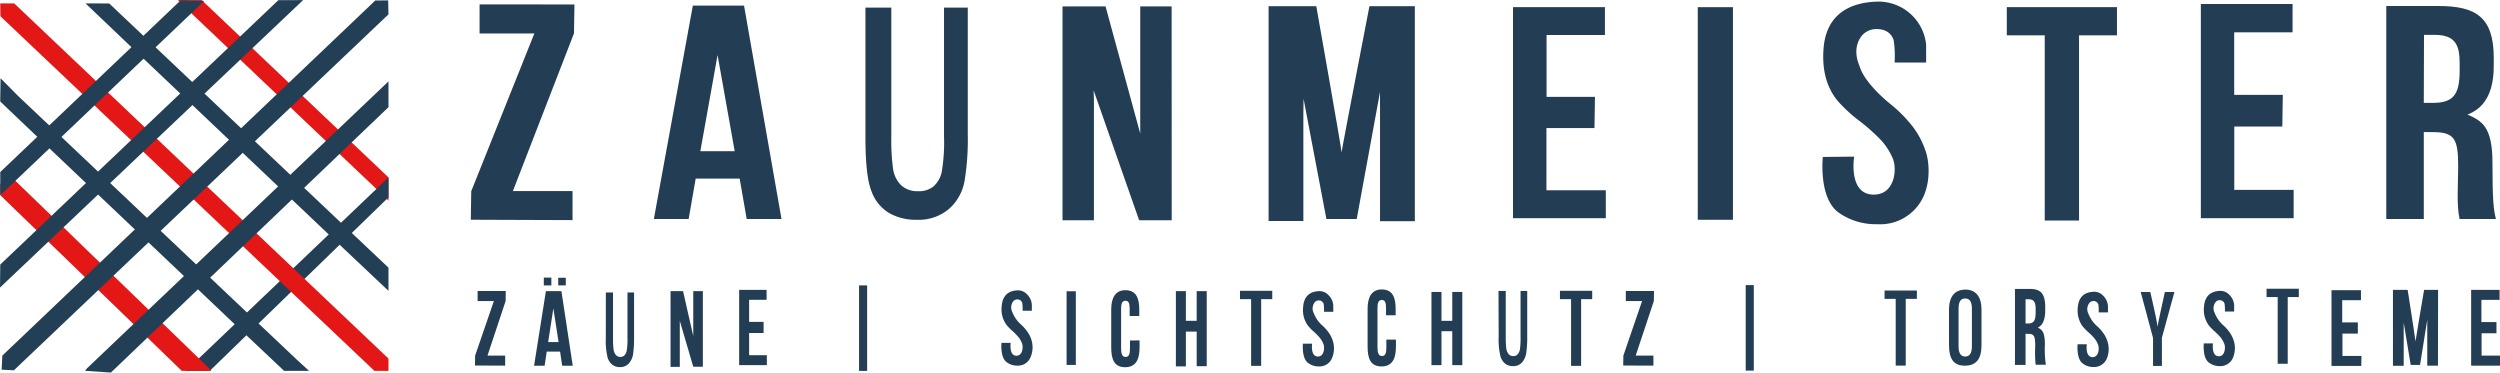 <svg id="Capa_1" data-name="Capa 1" xmlns="http://www.w3.org/2000/svg" viewBox="0 0 599.7 89.37"><defs><style>.cls-1{fill:#e41717;}.cls-2{fill:#233f55;}.cls-3{fill:#233e54;}</style></defs><polygon class="cls-1" points="93.19 48.13 91.05 46.05 44.76 2.1 42.68 0 48.38 0.02 93.19 42.56 93.19 48.13"/><polygon class="cls-2" points="93.19 47.34 50.32 88.96 44.57 88.96 93.19 42.56 93.19 47.34"/><path class="cls-3" d="M281.87,293h-8.35l-1.69-9.7H261.28l-1.69,9.7h-8.32v-.13l9.33-51.07h12.28Zm-11.23-16.27-4.11-23.07-4.13,23.07Z" transform="translate(-94.4 -240.46)"/><path class="cls-3" d="M231.79,328.2h-2.53l-.51-3.4h-3.2l-.51,3.4h-2.52v-.05l2.83-17.86h3.72Zm-3.4-5.69-1.25-8.07-1.25,8.07Z" transform="translate(-94.4 -240.46)"/><path class="cls-3" d="M375.47,293.3h-7.81l-10.92-31.16s.07,1.7.07,2.6V293.3h-7.53V242H359.6l8.32,30.5s0-1.7,0-2.59V242h7.53Z" transform="translate(-94.4 -240.46)"/><path class="cls-3" d="M263,328.43h-2.3l-3.23-11s0,.6,0,.92v10.11h-2.22V310.29h3l2.45,10.79s0-.6,0-.92v-9.87H263Z" transform="translate(-94.4 -240.46)"/><path class="cls-3" d="M433.79,293.52h-8.35V268.08c0-1.34,0-3,0-5.56L419.85,293h-7.27l-5.48-28.85s-.05,2.59-.05,3.89v25.44h-8.34V241.94h11.44s6,33.83,6.07,35.08c0-.55,6.68-35.08,6.68-35.08h10.89Z" transform="translate(-94.4 -240.46)"/><path class="cls-3" d="M679.22,328.18h-2.57v-9c0-.47,0-1.06,0-2L674.92,328h-2.24L671,317.84s0,.91,0,1.37v9h-2.58V310h3.53s1.87,11.92,1.88,12.36c0-.19,2.06-12.36,2.06-12.36h3.36Z" transform="translate(-94.4 -240.46)"/><path class="cls-3" d="M479.6,292.8H457.34V242.17h22.05v6.69h-14v14.83H477l-.12,7.49H465.36V286.1H479.6Z" transform="translate(-94.4 -240.46)"/><path class="cls-3" d="M660.82,328.24h-7.14V310.07h7.07v2.4h-4.5v5.32H660l0,2.69h-3.69v5.36h4.57Z" transform="translate(-94.4 -240.46)"/><path class="cls-3" d="M694.1,328.18h-6.92V310H694v2.4h-4.36v5.32h3.61l0,2.69h-3.57v5.35h4.43Z" transform="translate(-94.4 -240.46)"/><path class="cls-3" d="M278.35,328.05h-6.64V310h6.58v2.38H274.1v5.29h3.47l0,2.67H274.1v5.32h4.25Z" transform="translate(-94.4 -240.46)"/><path class="cls-3" d="M644.6,292.8H622.34V241.42h22v6.79h-14v15H642l-.12,7.6H630.36V286H644.6Z" transform="translate(-94.4 -240.46)"/><path class="cls-3" d="M510.1,293.18h-8.44v-51h8.44Z" transform="translate(-94.4 -240.46)"/><path class="cls-3" d="M352.47,328h-2.22V310.33h2.22Z" transform="translate(-94.4 -240.46)"/><path class="cls-3" d="M302.41,329.43h-1.94V308.92h1.94Z" transform="translate(-94.4 -240.46)"/><path class="cls-3" d="M515.1,329.36h-1.94V308.85h1.94Z" transform="translate(-94.4 -240.46)"/><path class="cls-3" d="M602.22,248.94h-9.1v44.42h-8.23V248.94h-9.1v-6.77h26.43Z" transform="translate(-94.4 -240.46)"/><path class="cls-3" d="M399.59,312.22h-2.66v16h-2.41v-16h-2.67v-2h7.74Z" transform="translate(-94.4 -240.46)"/><path class="cls-3" d="M476.34,312.22h-2.66v16h-2.41v-16H468.6v-2h7.74Z" transform="translate(-94.4 -240.46)"/><path class="cls-3" d="M645.84,311.72h-2.66v16h-2.41v-16H638.1v-2h7.74Z" transform="translate(-94.4 -240.46)"/><path class="cls-3" d="M554.22,312.16h-2.67v16h-2.41v-16h-2.67v-2h7.75Z" transform="translate(-94.4 -240.46)"/><path class="cls-3" d="M302,242.29h6.21v31a50.44,50.44,0,0,0,.42,7.67,6.88,6.88,0,0,0,1.92,3.92,5.63,5.63,0,0,0,4.06,1.44,5.48,5.48,0,0,0,3.77-1.19,6.52,6.52,0,0,0,1.91-3.36,42.51,42.51,0,0,0,.56-8.63V242.29h5.7v30.46a60.85,60.85,0,0,1-.8,11.28,11.62,11.62,0,0,1-3.71,6.55,11.26,11.26,0,0,1-7.79,2.6,12.81,12.81,0,0,1-6.59-1.63,10.06,10.06,0,0,1-4.23-5.27q-1.44-3.64-1.43-13Z" transform="translate(-94.4 -240.46)"/><path class="cls-3" d="M453.86,310.25h1.74v11a22.06,22.06,0,0,0,.12,2.72,2.71,2.71,0,0,0,.54,1.39,1.38,1.38,0,0,0,1.14.52,1.33,1.33,0,0,0,1.06-.43,2.58,2.58,0,0,0,.54-1.19,19.63,19.63,0,0,0,.15-3.06V310.25h1.6v10.8a27.14,27.14,0,0,1-.22,4,4.51,4.51,0,0,1-1,2.32,2.76,2.76,0,0,1-2.19.92,3.06,3.06,0,0,1-1.85-.57,3.6,3.6,0,0,1-1.19-1.87,18.2,18.2,0,0,1-.4-4.61Z" transform="translate(-94.4 -240.46)"/><path class="cls-3" d="M239.73,310.61h1.72V321.5a21.5,21.5,0,0,0,.12,2.69,2.8,2.8,0,0,0,.53,1.38,1.39,1.39,0,0,0,1.13.51,1.33,1.33,0,0,0,1-.42,2.44,2.44,0,0,0,.53-1.18,17.77,17.77,0,0,0,.16-3V310.61h1.58v10.7a28.07,28.07,0,0,1-.22,4,4.47,4.47,0,0,1-1,2.3,2.74,2.74,0,0,1-2.16.91,3,3,0,0,1-1.83-.57,3.45,3.45,0,0,1-1.17-1.85,17.34,17.34,0,0,1-.4-4.56Z" transform="translate(-94.4 -240.46)"/><path class="cls-3" d="M544.72,294.24a15.44,15.44,0,0,1-9.22-2.75c-4.93-3.51-3.84-13.38-3.84-13.38l7.52-.08s-1.48,8.9,4.48,9.11c5.28.19,5.88-6.09,4.78-8.66a15.18,15.18,0,0,0-3.09-4.68,46.21,46.21,0,0,0-4.93-4.35,35.25,35.25,0,0,1-4.93-4.49c-4-4.53-3.83-10.19-3.67-12.66.33-5.19,2.89-11,12.57-11.44a11.49,11.49,0,0,1,12.05,10.32v4.28l-7.56,0a25.73,25.73,0,0,0-.22-5.31c-.41-1.38-1.56-2.72-4.16-2.72a4.56,4.56,0,0,0-2.87,1c-.83.61-3.09,3.31-1.18,7.83,1,3.51,5.32,7.51,7.71,9.39a32.82,32.82,0,0,1,5.06,5.18,19.61,19.61,0,0,1,2.94,5.44c1,2.36,1.64,8.13-.94,12.44A11.41,11.41,0,0,1,544.72,294.24Z" transform="translate(-94.4 -240.46)"/><path class="cls-3" d="M338.47,328.17a4.1,4.1,0,0,1-2.71-.93c-1.45-1.18-1.13-4.53-1.13-4.53l2.21,0s-.43,3,1.32,3.08c1.55.07,1.73-2.06,1.41-2.93a5.44,5.44,0,0,0-.91-1.59,16.93,16.93,0,0,0-1.45-1.47,10.33,10.33,0,0,1-1.45-1.52,6.33,6.33,0,0,1-1.08-4.28c.1-1.76.85-3.73,3.69-3.88a2.9,2.9,0,0,1,2.31.86,3.82,3.82,0,0,1,1.24,2.63V315H339.7a10.12,10.12,0,0,0-.07-1.79,1.16,1.16,0,0,0-1.22-.92,1.29,1.29,0,0,0-.85.33,2.41,2.41,0,0,0-.34,2.66,7.75,7.75,0,0,0,2.26,3.17,10.33,10.33,0,0,1,1.49,1.76,7,7,0,0,1,.87,1.84,6,6,0,0,1-.28,4.21A3.26,3.26,0,0,1,338.47,328.17Z" transform="translate(-94.4 -240.46)"/><path class="cls-3" d="M410.79,328.36a4.11,4.11,0,0,1-2.72-.93c-1.45-1.19-1.13-4.53-1.13-4.53l2.21,0s-.43,3,1.32,3.08c1.56.06,1.73-2.06,1.41-2.93a5.32,5.32,0,0,0-.91-1.59,15.56,15.56,0,0,0-1.45-1.47,10.91,10.91,0,0,1-1.45-1.52,6.35,6.35,0,0,1-1.08-4.29c.1-1.76.85-3.73,3.7-3.87a2.88,2.88,0,0,1,2.3.86,3.78,3.78,0,0,1,1.24,2.63v1.45H412a10.25,10.25,0,0,0-.07-1.8,1.16,1.16,0,0,0-1.22-.92,1.25,1.25,0,0,0-.84.34,2.39,2.39,0,0,0-.35,2.65,7.65,7.65,0,0,0,2.27,3.18,11.38,11.38,0,0,1,1.49,1.76,7,7,0,0,1,.86,1.84,6,6,0,0,1-.28,4.21A3.25,3.25,0,0,1,410.79,328.36Z" transform="translate(-94.4 -240.46)"/><path class="cls-3" d="M596.61,328.5a4.08,4.08,0,0,1-2.71-.93c-1.45-1.19-1.13-4.53-1.13-4.53l2.21,0s-.44,3,1.32,3.09c1.55.06,1.72-2.07,1.4-2.94a5.29,5.29,0,0,0-.91-1.58,12.57,12.57,0,0,0-1.45-1.47,13,13,0,0,1-1.45-1.52,6.41,6.41,0,0,1-1.08-4.29c.1-1.76.85-3.73,3.7-3.87a2.86,2.86,0,0,1,2.31.85,3.82,3.82,0,0,1,1.24,2.64v1.45h-2.23a10,10,0,0,0-.06-1.8,1.16,1.16,0,0,0-1.23-.92,1.2,1.2,0,0,0-.84.34,2.38,2.38,0,0,0-.35,2.65,7.81,7.81,0,0,0,2.27,3.18,10.85,10.85,0,0,1,1.49,1.75,7,7,0,0,1,.86,1.85,5.94,5.94,0,0,1-.27,4.21A3.3,3.3,0,0,1,596.61,328.5Z" transform="translate(-94.4 -240.46)"/><path class="cls-3" d="M626.89,328.29a4.22,4.22,0,0,1-2.72-.93c-1.45-1.19-1.13-4.53-1.13-4.53l2.21,0s-.43,3,1.32,3.09c1.56.06,1.73-2.07,1.41-2.94a5.29,5.29,0,0,0-.91-1.58,13.45,13.45,0,0,0-1.45-1.47,11.44,11.44,0,0,1-1.45-1.53,6.32,6.32,0,0,1-1.08-4.28c.1-1.76.85-3.73,3.7-3.87a2.84,2.84,0,0,1,2.3.85,3.78,3.78,0,0,1,1.24,2.64v1.45h-2.22a10.23,10.23,0,0,0-.07-1.8,1.16,1.16,0,0,0-1.22-.92,1.2,1.2,0,0,0-.84.34,2.38,2.38,0,0,0-.35,2.65,7.71,7.71,0,0,0,2.27,3.18,10.94,10.94,0,0,1,1.49,1.75,7.46,7.46,0,0,1,.86,1.84,6,6,0,0,1-.28,4.22A3.29,3.29,0,0,1,626.89,328.29Z" transform="translate(-94.4 -240.46)"/><path class="cls-3" d="M675.82,272.14V293h-9v-51.1H679.3c8.89,0,13.3,2.56,13.3,12.41v2.08c0,8.41-4.05,10.68-6.31,11.55,3.41,1.49,6,2.87,6,11.5,0,9.37.28,11.25.83,13.56h-8.71c-.78-3.31-.34-8.67-.34-12.64,0-6.68-.92-8.21-6.15-8.21Zm0-7h2.07c4.77,0,6.53-1.69,6.53-7.64v-1.87c0-4.23-.94-6.81-6-6.81h-2.55Z" transform="translate(-94.4 -240.46)"/><path class="cls-3" d="M580.29,320.54V328h-2.54V309.77h3.52c2.5,0,3.74.91,3.74,4.42v.74c0,3-1.14,3.8-1.77,4.11,1,.53,1.69,1,1.69,4.09a24.67,24.67,0,0,0,.23,4.83h-2.45a30,30,0,0,1-.1-4.5c0-2.38-.26-2.92-1.73-2.92Zm0-2.48h.58c1.34,0,1.84-.6,1.84-2.72v-.67c0-1.5-.26-2.42-1.7-2.42h-.72Z" transform="translate(-94.4 -240.46)"/><polygon class="cls-1" points="89.81 88.96 0.1 3.9 0.06 0.81 3.4 0.81 93.19 86.02 93.19 88.96 89.81 88.96"/><path class="cls-3" d="M367.76,322.11v1.51c0,2.05-.29,4.93-3.45,4.93-2.77,0-3.35-2.08-3.35-4.82v-9.05c0-2.77,1-4.61,3.39-4.61,2.8,0,3.34,2.23,3.34,4.72v1.48h-2.31v-1.8c0-1.2-.23-1.87-1-1.87s-1.05.65-1.05,1.88V324c0,1.17.2,2.08,1.07,2.08s1.06-.79,1.06-2.13v-1.81Z" transform="translate(-94.4 -240.46)"/><path class="cls-3" d="M429.26,321.93v1.5c0,2.06-.29,4.93-3.45,4.93-2.77,0-3.35-2.07-3.35-4.81v-9.06c0-2.77,1-4.6,3.39-4.6,2.8,0,3.34,2.23,3.34,4.71v1.48h-2.31v-1.8c0-1.19-.23-1.87-1-1.87s-1.05.65-1.05,1.88v9.49c0,1.17.2,2.08,1.07,2.08s1.06-.79,1.06-2.12v-1.81Z" transform="translate(-94.4 -240.46)"/><path class="cls-3" d="M376.47,310.3h2.4v7.12h2.59V310.3h2.41v18h-2.41V320h-2.59v8.35h-2.4Z" transform="translate(-94.4 -240.46)"/><path class="cls-3" d="M437.78,310.49h2.4v6.93h2.59v-6.93h2.41v17.56h-2.41v-8.14h-2.59v8.14h-2.4Z" transform="translate(-94.4 -240.46)"/><path class="cls-3" d="M569.72,314.74v8.56c0,3.29-1.3,4.88-4,4.88s-3.79-1.7-3.79-4.84v-8.61c0-3.24,1.48-4.8,3.94-4.8S569.72,311.58,569.72,314.74Zm-5.5-.19v9c0,1.7.58,2.43,1.59,2.43s1.61-.69,1.61-2.48v-9c0-1.61-.49-2.44-1.61-2.44S564.22,312.86,564.22,314.55Z" transform="translate(-94.4 -240.46)"/><path class="cls-3" d="M610.87,328.24v-6.43a2.08,2.08,0,0,0-.07-.55l-2.89-10.76h2.3c.69,3,1.5,6.54,1.75,8.35h0c.31-1.94,1.12-5.42,1.75-8.35H616L613,321.45a3.25,3.25,0,0,0,0,.61v6.18Z" transform="translate(-94.4 -240.46)"/><rect class="cls-3" x="130.45" y="66.59" width="1.81" height="1.88"/><rect class="cls-3" x="133.91" y="66.63" width="1.81" height="1.83"/><polygon class="cls-2" points="93.19 69.77 79.18 56.55 32.88 12.6 20.51 0.81 26.2 0.83 93.19 64.21 93.19 69.77"/><polygon class="cls-2" points="68.15 88.96 57.24 78.67 10.94 34.72 0.05 24.34 0.13 18.77 4.27 22.95 71.26 86.33 74.13 88.96 68.15 88.96"/><polygon class="cls-1" points="43.6 88.96 0.07 46.82 0.04 44.13 2.18 41.91 47.6 85.87 50.74 88.97 47.2 88.96 43.6 88.96"/><polygon class="cls-2" points="0.06 41.27 43.29 0.12 49.01 0.21 0.07 46.82 0.06 41.27"/><polygon class="cls-2" points="0.06 63.46 66.77 0.04 72.71 0.02 0 68.98 0.06 63.46"/><polygon class="cls-2" points="20.88 88.34 93.19 19.52 93.19 25.71 26.6 89.37 20.41 88.96 20.88 88.34"/><polygon class="cls-2" points="0.56 85.3 90.02 0.12 93.11 0.09 93.19 3.44 3.33 88.83 0.39 88.68 0.56 85.3"/><polygon class="cls-3" points="121.18 87.71 113.94 87.68 113.97 85.31 118.47 72.22 114.57 72.22 114.57 69.81 121.32 69.81 121.29 72.2 116.94 85.3 121.18 85.3 121.18 87.71"/><polygon class="cls-3" points="396.62 87.71 389.38 87.68 389.41 85.31 393.9 72.22 390 72.22 390 69.81 396.76 69.81 396.73 72.2 392.37 85.3 396.62 85.3 396.62 87.71"/><polygon class="cls-3" points="137.34 52.8 112.94 52.71 113.04 45.87 128.18 8.03 115.04 8.03 115.04 1.05 137.8 1.07 137.69 7.99 123.03 45.83 137.34 45.83 137.34 52.8"/></svg>